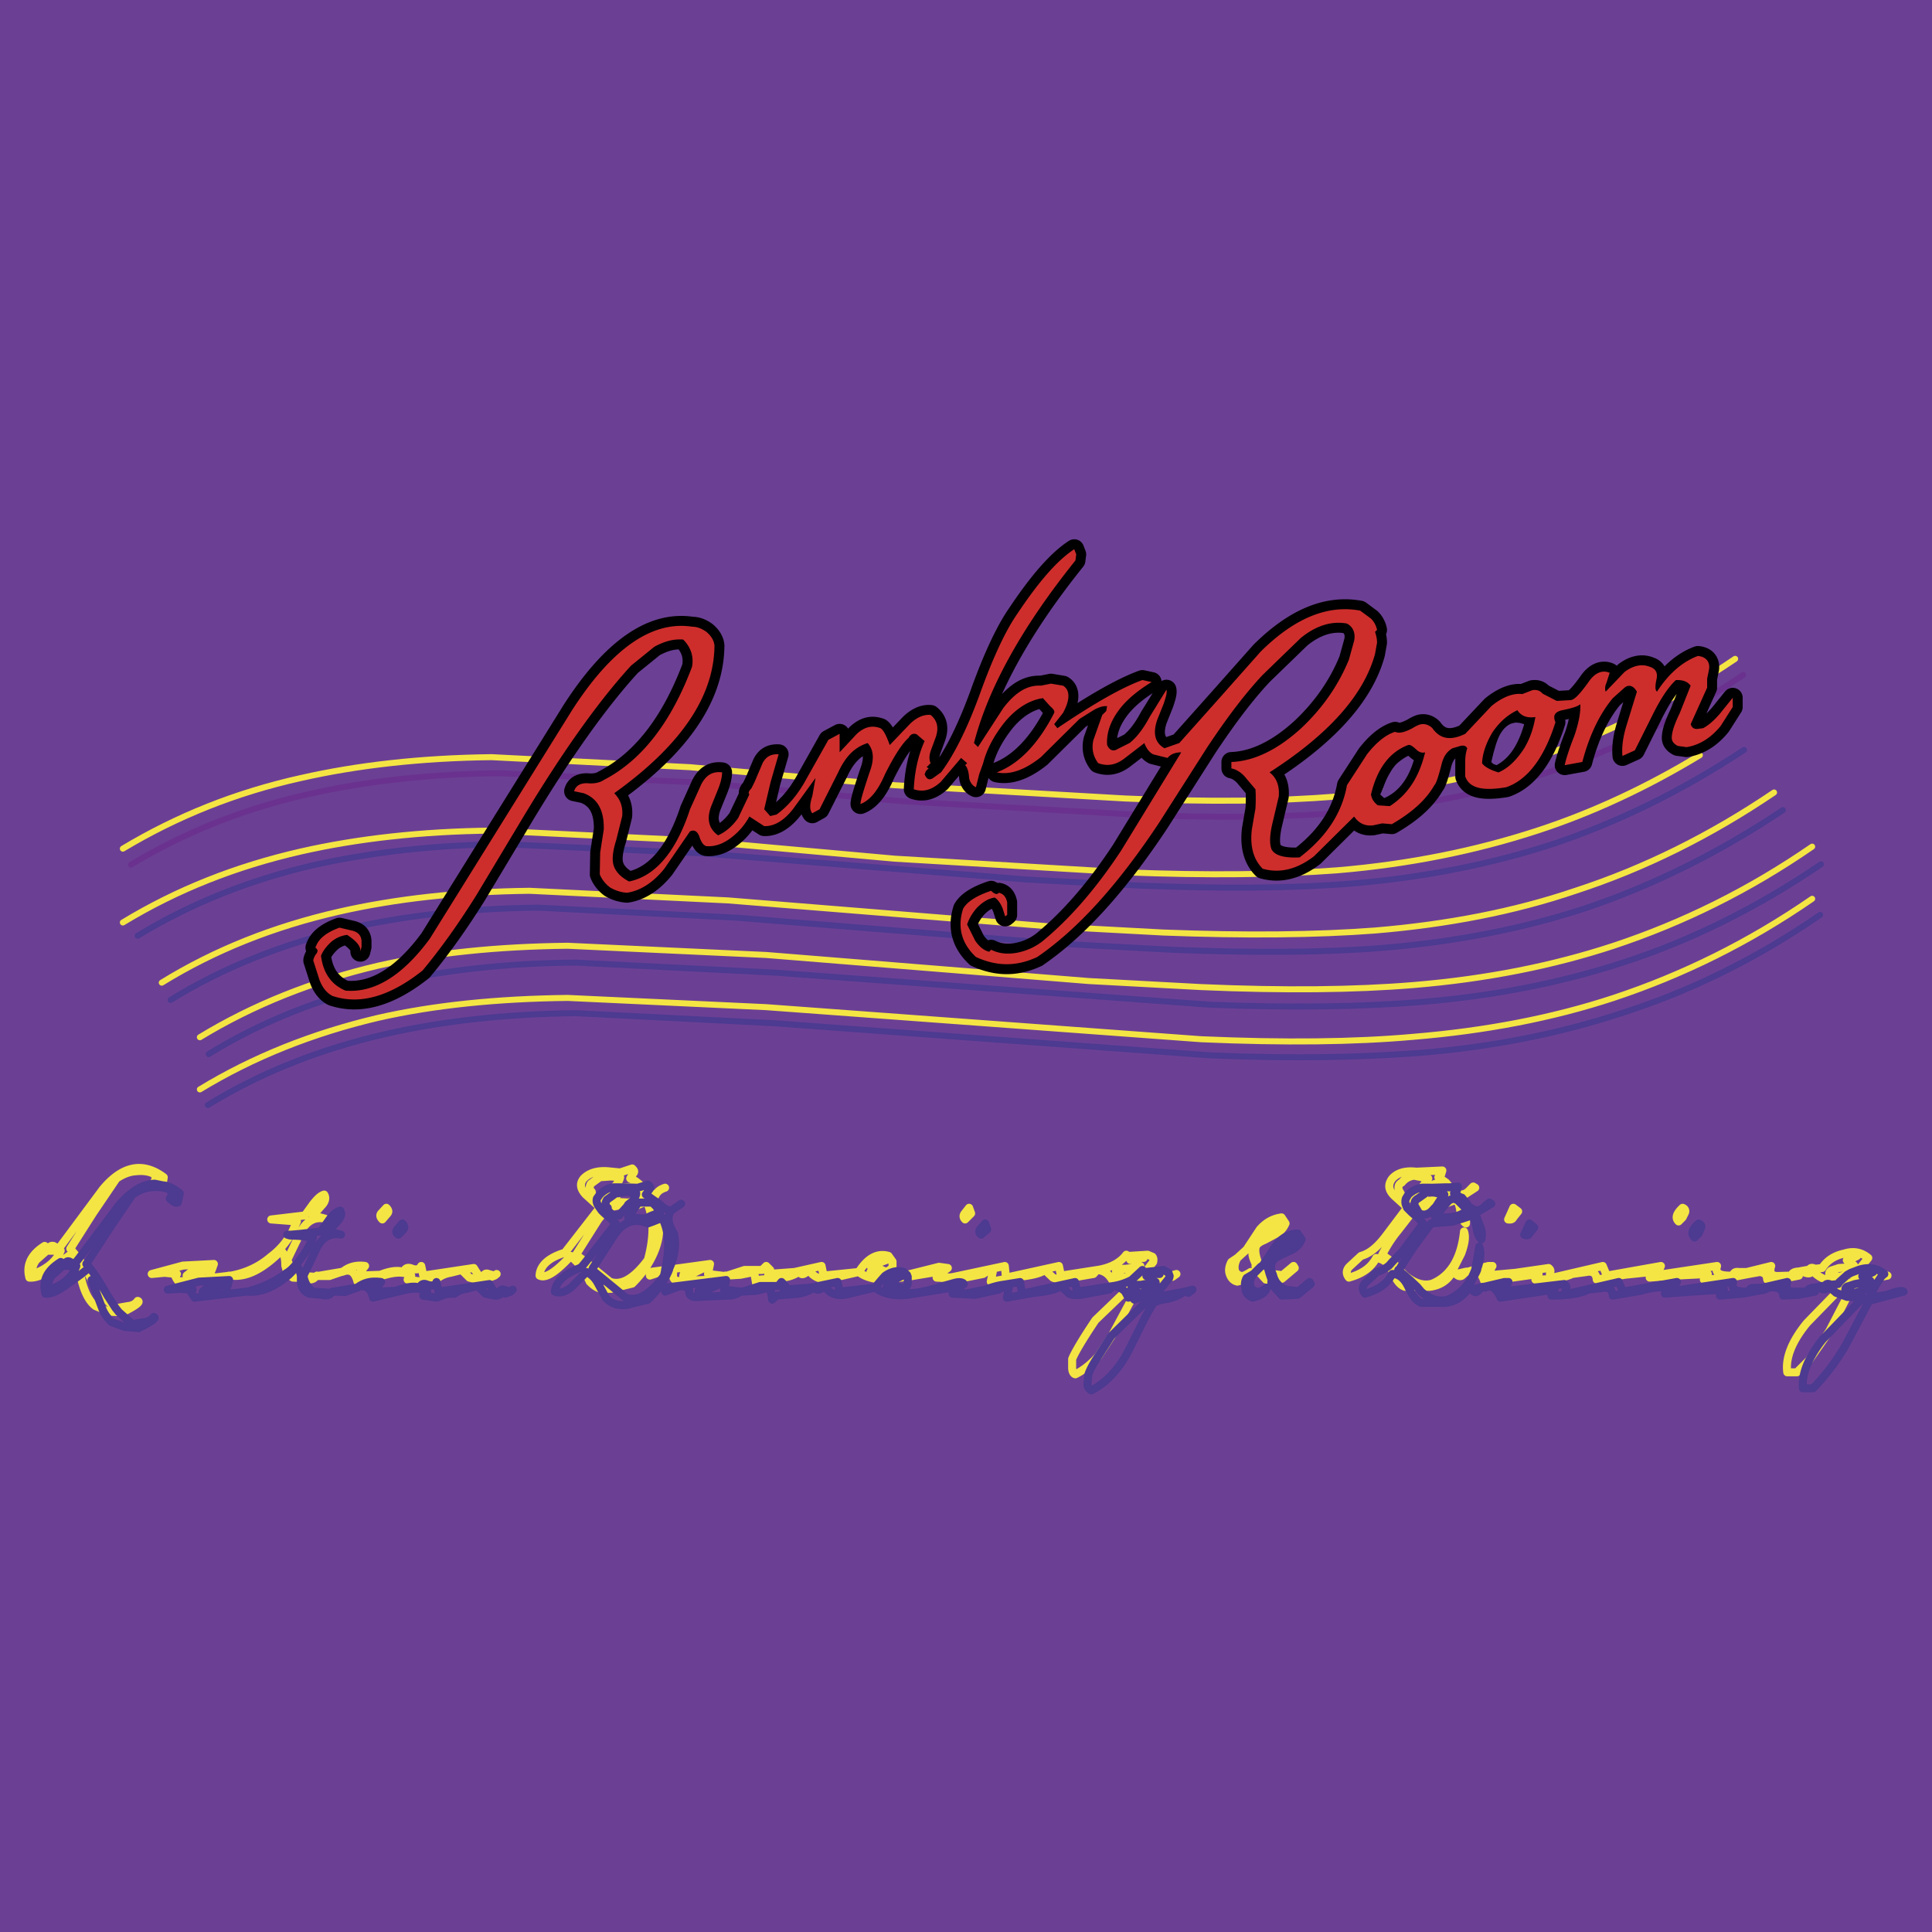 <svg xmlns="http://www.w3.org/2000/svg" width="2500" height="2500" viewBox="0 0 192.756 192.756"><path fill-rule="evenodd" clip-rule="evenodd" fill="#6b4094" d="M0 0h192.756v192.756H0V0z"/><path d="M96.688 120.5l-.44.561c-.16.201-.16.4.04.602l.601-.602-.201-.561m-6.123 6.887l2.881-.48v.561l2.241.119 2.4-.48.48-.32c.199-.199.32-.119.48.121l-.199.961 2.721-.48c1.279-.121 2.201-.32 2.68-.682l.801.762c.439.199 1.041.199 1.92 0l2.121-.361.361-.4-3.602.561-.201-.961-5.281 1.162-.119-1.162-5.083 1.082c-.601.119-1.081.08-1.401-.281l.8-.6-.88-.121-3.201.801-.521.121-.32.08h-.56m-1.119.276c-.88-.08-1.68-.279-2.281-.76l-2.641.6c-1 .281-1.8 0-2.36-.801-.32.361-.601.48-.721.4l-.28-.199c-.52.359-1.201.561-1.92.6l-1.921.16-.4.4-.2-1.16-1.36.279-1.32.08-.28.041c-.32.279-.64.4-1.12.359l-2.921.121c-.76.119-1.16-.08-1.081-.682l-.48-.24m-6.723 1.724c-.48-.121-.8-.4-1.121-.721l-.4-.881m-.4-.601l-1.08-1.08c-1.48 1.602-2.521 2.281-3.121 1.961.04-1 .92-1.801 2.521-2.281l3.481-4.484m-.081-.12l-1.32-1.201c-.561-.602-.601-1.121-.2-1.602.6-.602 1.44-.801 2.441-.721l1.201.119 1.2-.398c.2.199.28.32.08.52l-.28.48c.28.08.68.32 1.16.801l.12.119.48.4c.32.201.6.281.8.281.2-.32.44-.521.92-.682m45.337 8.089h.6l.682-.08.318-.201h.48c0 .361-.199.602-.52.682-.48.199-.801.32-.881.48l-.92-.201c-.198-.401-.159-.6.241-.68m2.602.32l.76-1.002c.039-.199.039-.4-.08-.52l-.48-.201-1.92.121-.201-.121c-.6.801-1.6 1.322-2.881 1.521.76.08 1.201.48 1.561 1.162l.201-.201.398.4.32-.16.4-.199h.521l.279.16-.92 1-2.961 2.844c-1.4 2.08-2.121 3.361-2.322 3.883v.881c0 .32.121.6.32.641.801-.4 1.561-1.002 2.281-1.803m7.124-8.005l.68-.201-.4.281-.28-.08h-.121.121m-3.922-1.602l1-.201h.32m1.001 2.402l1.162-.439.119-.16-2.801.561.721-.961m2.279.4h-.199m11.084-5.245c-.08.4-.279.721-.68 1l-1.082.521.682-1.082c.279-.319.6-.519 1.08-.439m-1.68 4.323l-.281-.48c-.24-.641-.32-1.201-.199-1.52.08-.281.398-.48.879-.682l1.121-.6c.48-.24.76-.602.961-1.041l-.4-.602c-.881.121-1.561.521-2.162 1.201l-1.32 2.002.4-.361.4.48-.199.201c-.08.199.08.68.4 1.32-.201-.039-.121.08.08.4m1.52.402l1.281.16-.16-.16.959-.801.121.201-1.281 1.08-.719.08h-.881l-.801-.881-.039-.08m-2.002-1.2c-.279.48-.359.961-.199 1.402.199.279.439.4.721.4.199-.041.479-.201.799-.4-.08.4-.479.76-1.32.961-.4-.08-.68-.4-.801-.881-.078-.32 0-.721.201-1.082l.599-.4.92-.84m2.281 2.402l.041.039h.279m-.32-.039l-.879-.682m18.887-7.925l-.4-.48-.76-.521.279-.279.119-.4-2.6.121c-1.041-.121-1.842.078-2.402.68-.439.6-.4 1.121.201 1.721l1.279 1.162m-.118-.883l-.279-.08-.4-.721c-.121-.32-.08-.602.279-.801.32-.4.721-.602 1.201-.68l1.439.279-.641.92m.801.001c.32-.439.801-.52 1.24-.32l.281.281m1.001.439c.48.4 1 .361 1.48-.199l.32-.32.199.119-1.48.961-.039.041.199.68.24.801.16.48v.602c-.16-.08-.279-.281-.359-.48l-.201-.4v-.201c-.039-.68-.24-1.08-.439-1.281l-.961.361-1 .32h-.039m-3.682 6.284l.6.6c1 .801 1.881 1.041 2.721.801 1.801-.76 2.881-2.482 3.162-5.203.199.6.039 1.32-.281 2.201l-1.119 2.201c-.48.641-1.201 1.041-2.082 1.121h-2.4c-.4-.119-.801-.52-1.121-1.281l-.199-.4-.279-.439c-.32-.48-.801-.682-1.281-.762-.52 1.002-1.441 1.602-2.721 1.963-.32-.4-.281-.801.119-1.162l1.08-1c.881-.24 1.682-.92 2.521-2.041l2.08-2.764v-.039m6.721 6.403l-.439.041-.199-.041.719-.199m.201-.08l1.119-.281h.4l-.32.561-.48.4 3.082-.279 3.32-.48c.201.16.201.279.16.48-.078.199 0 .4.24.48l5.002-1.162.4.961 5.402-.961-.24.561-.561.4 6.402-.961c-.24.762.281 1.002 1.561.961.121-.359.32-.4.602-.359h.799l2.441-.602c-.199.602-.039.961.561 1.002l1.439-.041c.08-.279.361-.4.682-.4l.879-.16.201.201c.039-.4.24-.521.6-.32l.721-.08c.52-.801 1.281-1.242 2.201-1.441.881-.281 1.68-.16 2.4.439l-.801 1.002-.08.16-.639 1.201 1.32-.08.199-.08.279-.121 1.201-.4.439.08-.639.121-1.08.4c-.721.32-1.281.48-1.721.4l-.361.721-.24.48m-3.759 6.285l-1.24 1.24h-.959c-.201-1.441.479-3.123 1.959-4.924l2.922-3.002 1.08-1.121-.76.039c-1.201-.039-2.121-.439-2.721-1.201-.08.361-.32.4-.682.281-.318-.201-.52-.08-.639.279l-1.602.32-1.561.08c-.039-.48-.24-.68-.721-.76l-1.119.199-2.082.4-2.4.16.281-.279.119-.281-3.121.16-2.682.201.201-.561-2.682.279-2.801.48c-.039-.6-.4-.881-1-.76l-1.441.199c-.76.361-2 .561-3.682.561l.281-.279.039-.281-5.402.762c-.199-.602-.439-.961-.799-1.002m-6.04-6.363h-.08l-.32.48m-1.962 4.924l.201.201.48.561m-.681-.762l-1-.721c.361-.68.801-1.48 1.561-2.4l1.4-1.803m1.801-2.482l-.08.08-.279.4m1.4.721c.48-.119.801-.32 1.16-.52l-.68-.721m-3.921 1.122c.439.119.84-.08 1.201-.521l.398-.561m1.842 1.201l-2.121.201.721-.922m-1.041 1.522l2.002-.119m8.201.48l-.479-.361-.521 1.162c.24.039.441 0 .521-.201l.479-.6m-6.801-2.402l.32.24.199.199m.68 8.368l.441-.4-1.041.24c.2.201.401.281.6.16m1.24-.401h.201m.081-.279l-.201.08m20.927-5.686c.08-.199 0-.4-.24-.48-.6.561-.76 1.002-.4 1.361l.4-.4.24-.481m16.207 6.206l-.842.201-.959-.121c-.041-.279 0-.48.359-.561l.6-.199.641-.041c.281.041.48-.08.561-.359.439.08.439.359 0 .881l-.199.119-.161.08m-2.121 6.085l-1.682 2.402m1.682-2.402l.32-.48 1.76-3.402m.121-3.725l.68-.359h.199l-.799.4c-.281.08-.281 0-.08-.041m-176.545-.08l-.84-1 2.241-3.523 2.36-3.482c.601-.4 1.241-.68 1.921-.721.72-.08 1.4 0 1.921.32l.08.48-.2.32.12.121c.28.199.48.359.68.279l.08-.121.041-.279.08-.521c-2.081-1.561-4.121-1.16-6.082 1.201l-4.401 5.926-.521-.281c-.2-.039-.32 0-.48.281l-.4-.281c-1.401.881-1.841 1.963-1.521 3.164.601.039 1.281-.201 2.081-.801l2-1.482.521.801.48 1.201m3.521 3.324h.08l1.121-.201c.48-.039.8-.24 1-.52.32.08-.2.48-1.48 1.121h-.4m-1.642-.32l-.68-.281c-.6-.439-1.081-1.32-1.4-2.602l-.12-.521m.6-.481l-.76-1.121m-4.242.121l1.041-.922h1.401c-.4 1.002-1.321 1.803-2.721 2.322-.201-.439-.081-.919.279-1.4m14.005 1.881l.2.281 4.841-.561-1.32.16-.4-.361.2-.439.2-.561-3.081.16-3.121.84 1.28-.119 1.241.119-.2.16.16.321m2.201-1.281l.4.201h.52l-.92.6-1.2.16 1.2-.961m2.841 1.002l.4-.041h-.2l-.2.041m7.283-4.203l.08-.24c.601-1.082 1.401-1.482 2.401-1.281l-1.2-.32.84-.961c.4-.4.48-.801.28-1.121-.4.119-.72.48-1.08.92l-.84 1.162-3.361.4 2.561.199-.601 1.322-.08.08a7.416 7.416 0 0 1-1.921 2.121c-1.161 1-2.481 1.602-3.961 1.881 1.561.201 3.201-.68 5.002-2.482.28.281.4.721.4 1.482l.2.721.16.199.4.281.8.039.32.08h.12c.48.121.8.08 1-.199l.16-.121.04.041 2.361-.4.2-.041c.601-.48 1.32-.68 2.201-.561l-.76.961 2.281-.08c1-.4 1.801-.48 2.321-.279.16-.4.4-.521.88-.32.4.119.68.08.88-.281l.2.961 5.042-.76c.36.6.6.961.96.961.04-.361.24-.48.521-.361l.6.16.2-.16m-19.287.2l1.201.08.2-.08h1.201l1.16-.4h.04l.16-.041c.72-.279 1.2.041 1.44 1.002l2.801-.682c1.16-.32 1.96-.279 2.561.08l-.36.4 1.36.201.92-.361.8-.039c.28-.201.68-.4 1.2-.48l1.121-.281.76.762.92.24c.32 0 .6-.121.8-.441l.28.201.52-.201m-19.525-3.964l.12-.199m-.881 3.562l.08.199.48.4.4.041h.24m-1.2-.64l-.4-.961 1.161-2.402m8.723-2.803l-.52.561c-.16.201-.081.4.12.602l.48-.561c.2-.202.12-.401-.08-.602m21.007-.92c-.28-.121-.48-.32-.52-.682-.2-.199-.28-.439-.08-.799l.88-.643 1.12-.08.921.08c-.041.24-.24.602-.601 1.002l-.12.199-1 1.041-.6-.118m2.681-1.121h.04l1.2-.08.48.48.28.52-1.16.48-.32.121-1.601-.08.521-.842.4-.6h.16m2.921 1.241l.28-.52m-2.881 1.202l.521.119.4-.199.76-.32.2-.08.12.08c.2.4.32.881.4 1.32m.121-1.321l.08-.281m-4.522.961c.6-.359 1.2-.48 1.92-.279m-1.92.279l-.4.32-.561.721-2.201 3.482.96.721.72.602 1.68 1.361c1.121.439 2.401-.281 3.802-2.162.4-1.441.52-2.723.44-3.803l-.12-.602m.521-.198l-.399-1.121m.399 1.121l.161.359.04.201c.2 1 .08 2.121-.44 3.322-.48 1.121-1.201 2.121-2.161 3.082l-1.801.441m5.082-1.802l.4-.039 4.082-.561-.2 1 1.641.201.08-.041h.2l1.721-.561h1.761l.4-.4.4.4-.2.4 2.642-.199 2.681-.602.2.961 3.521-.359c.88-1.402 1.881-1.922 2.961-1.602l.4.561v.641l-.6.4-.48-.201c-.48-.32-.88-.24-1.12.201l1.44.4.8.08m-29.333-7.004l.08.119m-1.8 5.885l.04.08.36.521m1.521 1.602h1l.32-.08m5.082-1.723l-.32.08-1.2.4v-.359l1.521-.201m-.001.08l.32.08m22.888.641l1-.119m-21.327-.401l-1.08.48c0-.48.28-.801.8-.961h1.28l-1 .481m19.447.68l.8-.16h.08m-.88.16h-.721m.481-1.961l-1.601.6c.4-.44.921-.641 1.601-.6m-78.229 4.885l.641.279 1 .041m-.32-.4c-.8-.602-1.6-1.521-2.4-2.803l-.521-1.002m104.677 2.203l-.318.561m-2.002 3.722l-1.4 2.121m1.4-2.121l2.002-3.723m1.679-1.482l-.4.121-.68.279-.281.521m1.361-.921h.24l.199-.08" fill="none" stroke="#f4e544" stroke-width=".8" stroke-linecap="round" stroke-linejoin="round" stroke-miterlimit="2.613"/><path d="M97.768 122.662c-.119.201-.08.4.121.521l.6-.521-.199-.6-.522.6m-7.282 4.524l.08.201v.721c-.12.279-.32.4-.52.4l-.56-.201c-.44-.32-.8-.32-1.041.16.84.4 1.801.602 2.801.521.721-.08 1.721-.32 2.841-.682l1.161-.32c.44-.119.8-.08.92.121l-.8.561c.32.32.72.439 1.321.32l1.601-.32c.561-.201 1.16-.4 1.76-.48l1.721-.281.201 1.162 5.281-1.162.199.961 3.602-.561-.4.361-2.16.4c-.84.199-1.441.199-1.84 0l-.801-.762c-.48.361-1.4.561-2.682.682l-2.721.48.199-1.002c-.16-.199-.359-.279-.559-.08l-.441.281-2.361.52-2.24-.119v-.602l-4.001.641c-1.561.281-2.801.08-3.761-.641l-2.641.641c-1.081.281-1.881 0-2.361-.801-.4.361-.641.4-.8.361l-.2-.201c-.6.32-1.201.602-1.921.641l-1.92.16-.4.4-.2-1.201-1.4.32-1.36.08h-.2c-.32.24-.72.4-1.2.4l-2.841.121c-.801.119-1.161-.121-1.081-.721-.32-.361-.68-.4-1.12-.281l-1.28.48v-.4l6.082-.76-.2.961 1.641.199h.2l1.761-.561h1.801l.32-.4.4.4-.2.361 2.721-.201 2.681-.561.2.961 3.521-.4.68-.801.32-.359c.6-.441 1.28-.602 1.881-.4l.316.282m-23.809-.321c-.44 1.002-1.121 1.922-2.041 2.803l-2.081.521c-.88.119-1.601-.121-2.121-.721l-.48-.881m-1.52-1.601l-1.4 1.4c-.601.521-1.201.682-1.681.48.12-1 1-1.801 2.521-2.361l.16-.121m1.8-5.884l-.08-.119m4.282-2.002l.601-.201c.24.201.32.32.12.521l-.12.199-.2.281.72.52.6.4c.48.48.881.682 1.201.682l1-.682m44.937 7.608l1.08-1.002.199.201h.121l1.801-.201.479.281.121.32-.041.199-1.561 1.963 2.881-.561.201-.041.801-.199-.4.32-.4-.121m-3.802-1.559l.92-.201h.4M125.459 126.705l.32-.32.199-.119 1.32-2.002c.6-.76 1.281-1.16 2.16-1.201l.4.6c-.199.441-.48.801-.959 1.041l-1.201.561c-.439.201-.721.441-.801.721-.119.281-.119.682.08 1.121l.121.4.08.16c.199.441.6.801 1.119 1.002l1.561.199-.16-.16.961-.801.119.201-1.32 1.08-1.561.08-.799-.881c-.24-.4-.32-.52-.201-.48l-.039-.24-.201-.6m-1.198-.362l-.4.4c-.361.48-.4.881-.281 1.361.281.32.521.441.801.4.201 0 .48-.16.801-.4-.08.441-.52.801-1.4 1.002-.4-.16-.68-.4-.721-.881-.08-.4-.08-.721.119-1.082l.682-.4m2.838-3.001c.361-.32.682-.52 1.16-.441-.078.32-.279.641-.68.922l-1.08.6.6-1.081m-1.919 2.162l.4-.361.32.4-.201.201.16.561m13.725-6.606c-.199-.361-.199-.602-.119-.881m1.599-1.082h.801m1.522-.039h.48l.799-.08-.08.32-.32.359.641.4.16.041.641.801c.6.6 1.16.6 1.682 0l.398-.32.201.119-1.602.961.48 1.242c.201.48.24.961.121 1.359-.201-.199-.4-.559-.48-1.16-.121-.6-.24-1.041-.441-1.24l-.6.199-.359.121-1.041.32-2.08.16-1.721 2.322-1.48 2.281-.08.039 1.16 1.002.721.68.4.48c.92.801 1.799 1.041 2.68.801 1.24-.561 2.121-1.48 2.641-2.803m.079-.197l.4-2.281c.201.6.121 1.32-.199 2.201m38.133.08c.961-.281 1.762-.16 2.48.439l-.119.08-.199.201-.48.721-.721 1.361 1.801-.281c.84-.32 1.4-.48 1.641-.32l-3.441.922-2.4 4.523c-1 1.682-2.082 3.082-3.201 4.203h-1c-.08-.84.119-1.842.639-2.842.361-.682.762-1.361 1.361-2.082l.32-.32m.998-4.283l-.801-.682c-.119.361-.32.4-.68.281-.32-.201-.52-.08-.641.279l-1.6.32-1.561.08c-.041-.48-.32-.76-.801-.801-.4-.08-.721 0-1.041.201l-2.16.4-2.32.199.279-.279.119-.32-3.119.199-2.762.201.199-.602c-.639-.08-1.52 0-2.6.32l-2.803.48c-.039-.6-.398-.881-1-.76l-1.439.16c-.762.4-2.002.6-3.682.6l.199-.279.121-.32-5.402.801c-.4-.961-.92-1.281-1.52-1.002l-.121-.08 2.041-.48h.4l-.32.48-.48.48 6.363-.76c.199.16.24.279.199.48-.16.199-.08.32.199.48l5.043-1.162.4.961 5.4-.961-.318.48-.48.48 6.402-.961c-.24.762.279 1.002 1.561.961.119-.359.32-.4.6-.359l.801-.041 2.441-.561c-.201.602-.041.881.479.961h1.48c.121-.279.4-.4.721-.4l.801-.16.199.16c.121-.359.32-.48.682-.279l.721-.08.119-.201.801-.721.359-.199.84-.32m-38.21.203l-1.041 2.002c-.561.641-1.201 1.041-2.08 1.121h-2.4c-.48-.199-.881-.721-1.281-1.602l-.041-.08c-.359-.721-.799-1.121-1.4-1.201h-.16c-.52 1.002-1.439 1.602-2.721 1.963-.32-.4-.279-.801.121-1.162l1.08-1c.4-.121.801-.32 1.201-.641l.318-.361m6.802-4.722c-.641.279-1.52.32-2.52.279l1-1.281.119-.119c.361-.48.76-.561 1.16-.281l1.002 1.002-.361.199-.4.201m-2.439-.801l-.201.199c-.48.602-.961.721-1.48.48l-.32-.561m-.402.481l.602.521.52.561-2.08 2.801-1.002 1.041m1.96-4.924l-.48-.48m3.803-2.041l-1.281.039h-.24m-.36.481l.359-.08 1.441.281-.4.52m-1.842-1.202c-.6.08-1 .361-1.359.682l-.24.4m2.041-.601l-.84.602c-.361.199-.4.48-.281.801l.08.119m2.002-.12l.439-.682m3.602 7.166l.08-.199v-.08m-.201.08l-.08.199m5.962-4.402l-.48-.4-.52 1.121c.24.119.439.08.52-.121l.48-.6m16.407-.401c-.68.6-.801 1.041-.4 1.4l.4-.4.24-.561c.08-.198 0-.319-.24-.439m16.726 5.725l.08-.08h.119l.201.08c.119.199-.082.48-.521.881l-1 .32-.561-.08-.4-.041c-.039-.359 0-.48.361-.561l.6-.199.641-.121c.199.08.4 0 .48-.199m-1.922 1.602l1.602.08-3.682 3.803m2.08-3.883l-1.08-.4m2.801-1.723l.68-.359h.201l-.801.4c-.359.08-.359 0-.08-.041M15.458 118.1l.76.158c.601.041 1.121.32 1.721.801l-.08.441-.12.48c-.2.08-.48-.08-.8-.4l.2-.32-.08-.48c-.521-.32-1.201-.4-2.001-.32-.6.039-1.24.32-1.841.721l-2.36 3.482-2.241 3.443c.521.561 1.241 1.602 2.121 3.162l.8 1.242m-4.001-4.526l.32-.4 4.001-5.324c1.201-1.4 2.401-2.16 3.602-2.16m-3.602 12.81l1.36 1.199 1.121-.199c.48-.039.8-.24 1-.52.32.078-.2.48-1.521 1.119l-1.361-.119-1.32-.48c-.32-.32-.68-.721-.92-1.32m-2.2-3.404l-1.401 1.002c-.8.6-1.48.92-2.08.881-.32-1.281.12-2.283 1.521-3.164l.4.201c.16-.24.28-.32.48-.24l.48.24.12-.121m.48 1.201l.6-.48m-1.001-.401c-.36 1.082-1.28 1.883-2.681 2.363-.2-.4-.12-.881.2-1.361l1.121-1.002h1.36m21.408-3.121l.921-.08 2.08-.24.841-1.201c.36-.48.68-.762 1.08-.881.2.32.08.68-.28 1.08l-.92 1.002 1.28.32c-1-.201-1.801.199-2.4 1.279l-1.361 2.844.08.279c.12.48.4.922.88 1.281l1.841.121.08-.121h.12l2.361-.4.12-.08c.68-.48 1.4-.6 2.281-.48l-.801.961 2.241-.08c1.08-.4 1.88-.52 2.4-.32.16-.359.4-.48.801-.279.48.119.76.08.88-.281l.2.961 5.082-.76.32.561c.2.24.4.4.681.4.04-.361.24-.48.44-.4l.68.199.2-.199m-22.208-5.406l.88.039 1.4.16c-.48 1.201-1.201 2.242-2.161 3.203l-.4.32h-.04c-1.2.92-2.561 1.521-3.961 1.881 1.28.121 2.681-.4 4.161-1.682l.32-.32.48-.561c.2.201.32.561.4 1.002v.48c0 .6.24 1 .8 1.281l1.241.119c.48.121.8.08 1-.199l.2-.121 1.161.041 1.2-.441h.04l.08-.08c.72-.199 1.281.121 1.48 1.082l2.841-.682c1.161-.32 1.96-.279 2.561.08l-.4.4 1.32.201 1-.361.8-.039c.28-.201.68-.4 1.2-.48l1.121-.281.76.762.92.199c.32.041.6-.08.8-.4l.28.201.52-.201m-22.004-5.603l-.28-.08h.36m10.604-.522c-.16.201-.08.4.12.521l.48-.48c.2-.24.12-.441-.081-.641l-.519.6m21.648-4.203h.96m1.401.039l.4-.119m-.96 1.48l-.4.32-.12.201-.8.881c-.601 0-.921-.201-1.121-.602m2.841-.358l.2-.32h1.401l.399.4.36.6-.36.121m-1.84-2.604h-.16l-1.2-.039m-.601.6h-.24l-.88.641c-.2.361-.2.602.08.801v.16m-.4.319l1.2 1.082-3.001 3.842-.4.48m1.12.122l2.081-3.203c.92-1.4 2.041-1.801 3.401-1.24l.44-.16.6-.24.36-.201c.72 1.322.8 3.043.32 5.244v.08m-1.399-5.485l-.601.281-1.681-.121.8-1.16m1.482 1l.52-.199m1.28 5.564v-.08c.6-1.281.72-2.482.48-3.523-.6-.961-.68-1.682-.28-2.281m-5.282-1.723l.8-.16 1 .16c0 .201-.12.441-.4.801m-3.521-.28c-.08.279 0 .52.2.801m.08.119l.2.281.2.199m-1.8 6.006l.04-.08c.48.199.88.561 1.2 1.16l.28.521m1.321-.079l-2.201-1.803.08-.199m2.121 2.002l1.161.961c1.12.439 2.401-.281 3.801-2.162l.12-.521m.32.079l.08-.199m23.208.641l-.4.199-.32.201-.8.199.24-.24m-27.41-9.207c-.6.039-1.04.32-1.44.721l-.28.4m29.53 7.807l.88-.08m-.88.08l-.4.279m-18.127.441h1.281l-1.081.48c-.48.199-.88.32-1.08.48 0-.479.28-.799.88-.96m-45.896.76h-.2l-.2.041.4-.041m-2.841-.76h.52l-1 .561-1.12.199 1.12-.961.48.201m.72.561l.2-.48.12-.48-3.001.16-3.121.801 1.28-.08 1.201.08-.2.199.2.32.2.281 4.842-.561-1.4.16-.321-.4m-13.405-.961l.6 1.602.48 1.281m1.641.32l-.32-.4m136.369-2.123l-1.041.281c.201.24.32.32.521.199l.52-.48m-38.334 6.925c-.6.881-.92 1.562-1 1.883l-.08.881c0 .32.16.52.4.641 1.4-.721 2.68-2.002 3.682-3.924l1.199-2.402c.48-1 .922-1.801 1.32-2.402.361-.199.801-.32 1.4-.4a4.784 4.784 0 0 0 1.361-.52l.119-.16m-2.879-1.003h.201c.08.361-.121.561-.441.682-.559.199-.799.32-.879.48l-.682-.16-.318-.041c-.201-.4-.08-.6.318-.68h.561l.4-.08h.32l.08-.121m-1.679 1.483l.199.199.4-.16.4-.199c.32-.121.6-.041.799.16l-3.801 3.723m-1.4 2.12l1.281-2.002.119-.119m2.003-3.722l-.201-.201-.199.201-.32-.602c-.361-.359-.682-.48-1.16-.561a5.955 5.955 0 0 0 1.801-.6m2.198.2h-.24l-.199.08" fill="none" stroke="#4d3a91" stroke-width=".8" stroke-linecap="round" stroke-linejoin="round" stroke-miterlimit="2.613"/><path d="M102.85 73.941c.641-2.082 2.002-3.683 4.041-4.924.08.841-.318 1.802-1.039 2.803-.682.84-1.561 1.601-2.602 2.122h-.4v-.001z" fill-rule="evenodd" clip-rule="evenodd" fill="#6b4094"/><path d="M12.257 84.67c5.402-3.243 11.284-5.605 17.766-7.046 5.642-1.281 12.004-2.002 19.007-2.082l19.808 1.001 20.447 1.802 22.969 1.321c8.203.36 15.246.28 21.127-.2 7.203-.601 13.885-1.922 20.008-3.924 6.883-2.282 13.404-5.524 19.727-9.808M19.94 108.691c5.322-3.244 11.284-5.605 17.727-7.127 5.602-1.281 11.964-1.922 18.967-2.002l19.807.922 43.415 3.201c8.244.361 15.326.281 21.129-.24 7.281-.6 13.924-1.881 20.008-3.883 6.881-2.281 13.484-5.524 19.807-9.888M19.94 103.486c5.322-3.242 11.284-5.605 17.727-7.126 5.602-1.281 11.964-1.922 18.967-2.002l19.807.92 32.212 2.602 11.203.602c8.244.359 15.326.279 21.129-.201 7.281-.6 13.924-1.921 20.008-3.923 6.881-2.282 13.484-5.525 19.807-9.888M16.139 98.041c5.322-3.282 11.204-5.604 17.687-7.085 5.642-1.281 12.004-2.002 19.007-2.082l19.807.96 32.212 2.603 11.203.601c8.244.32 15.326.24 21.127-.201 7.203-.6 13.887-1.881 20.008-3.963 6.883-2.242 13.484-5.525 19.809-9.809M12.257 92.037c5.402-3.283 11.284-5.604 17.766-7.086 5.642-1.281 12.004-2.002 19.007-2.082l19.808.961 20.447 1.842 22.969 1.361c8.203.32 15.246.24 21.127-.2 7.203-.601 13.885-1.961 20.008-3.963 5.521-1.801 10.924-4.324 16.205-7.526" fill="none" stroke="#f4e544" stroke-width=".6" stroke-linecap="round" stroke-linejoin="round" stroke-miterlimit="2.613"/><path d="M13.058 86.272c5.402-3.243 11.284-5.605 17.766-7.046 5.642-1.281 12.004-2.001 19.007-2.082l19.807.92 20.447 1.882 22.969 1.321c8.201.36 15.244.28 21.047-.2 7.283-.601 13.965-1.921 20.088-3.923 6.881-2.282 13.404-5.525 19.727-9.809" fill="none" stroke="#6a328e" stroke-width=".6" stroke-linecap="round" stroke-linejoin="round" stroke-miterlimit="2.613"/><path d="M20.74 110.252c5.322-3.283 11.284-5.605 17.727-7.086 5.602-1.281 11.964-2.002 18.967-2.082l19.807 1.002 43.416 3.201c8.244.361 15.246.201 21.047-.24 7.283-.6 14.006-1.961 20.088-3.963 6.883-2.201 13.486-5.445 19.807-9.808M20.82 105.168c5.322-3.283 11.244-5.605 17.727-7.086 5.602-1.242 11.924-2.002 18.927-2.042l19.887 1.001 43.417 3.203c8.203.32 15.285.199 21.086-.281 7.244-.6 13.926-1.922 20.049-3.923 6.803-2.202 13.404-5.485 19.768-9.809m-7.685-11.409c-6.123 4.043-12.525 7.206-19.127 9.408-6.162 2.001-12.805 3.323-20.008 3.923-5.881.48-12.965.521-21.168.201l-11.203-.601-32.212-2.602-19.807-.921c-7.003.04-13.325.801-19.007 2.042-6.442 1.481-12.325 3.803-17.727 7.085m3.282 6.407c5.322-3.283 11.244-5.605 17.727-7.126 5.602-1.281 11.924-2.002 18.927-2.082l19.807 1.001 32.292 2.602 11.203.601c8.203.32 15.287.28 21.088-.2 7.242-.601 13.926-1.921 20.047-3.923 6.803-2.282 13.406-5.564 19.768-9.809" fill="none" stroke="#4d3a91" stroke-width=".6" stroke-linecap="round" stroke-linejoin="round" stroke-miterlimit="2.613"/><path d="M172.875 69.618v.921l-1.199 1.881c-1.002 1.241-2.162 1.921-3.402 2.122l-.879-.12c-.4-.201-.602-.48-.602-.801 0-.601.281-1.401.801-2.482l1.08-2.723c-.279-.4-.76-.601-1.48-.561-.801.761-1.52 1.882-2.281 3.403l-1.801 3.603-1.24.561c-.08-.881.041-1.882.441-3.163l1-3.243c-.32-.601-.801-.761-1.24-.4l-1.162 1.041c-1.24 1.481-2.32 3.603-3.041 6.365l-1.76.32c.08-.4.359-1.401.961-2.922.439-1.281.639-2.362.6-3.163-.199.2-.801.4-1.801.601-.76.16-.961.56-.68 1.201-1.121 3.563-2.801 5.765-4.922 6.485-2.361.401-3.682.081-4.082-1.081v-1.441c0-.601.08-1.001.201-1.361-.121-.24-.32-.32-.682-.24l-.801.24c-.6.36-.92.881-1.119 1.762-.279 1.041-.48 1.722-.68 1.922-.842 1.481-2.242 2.722-4.242 3.883l-.961-.08-.92.2c-.801.08-1.4-.2-1.881-.881l-4.002 3.964c-1.721 1.321-3.441 1.721-5.121 1.241-.92-.92-1.281-2.242-1.08-3.923l.359-2.082c.041-.72.041-1.401 0-1.921l-1.08-1.281c-.4-.44-.881-.721-1.32-.801v-.641c2.24-.08 4.602-1.201 7.002-3.403 2.201-2.082 3.723-4.364 4.723-6.806l.52-1.882c.16-.8-.119-1.401-.721-1.721-1.52-.28-3.08.2-4.602 1.441l-3.801 3.683c-1.801 1.922-3.602 4.324-5.521 7.206l-4.803 7.526c-4.082 6.166-8.082 10.609-12.164 13.412-2.041.96-4.041.96-6.121 0-1.402-1.321-1.882-2.922-1.282-4.804.4-.721 1.36-1.321 2.801-1.801.359.36.6.4.76.2.441.08.721.4.84.96v1.241l-.199.16-.24-.761c-.199-.521-.48-.921-.801-1.121-.6.08-1.16.4-1.76 1-.439.48-.8 1.081-1 1.682l.799 1.601c.4.601.881 1.001 1.402 1.121l.199-.2c.801.4 1.682.48 2.682.28.92-.2 1.721-.561 2.48-1.161 2.721-2.242 5.322-5.245 7.803-9.007l6.002-9.809c-.6 0-1.08.2-1.361.561l-1.439-.36c-.4-.2-.68-.601-.881-1.121l-2.08 1.602c-.84.601-1.641.721-2.521.4-.52-.681-.68-1.481-.48-2.322l.881-2.482.4-.4.08-.48c-.361-.04-.801.08-1.361.4l-1.4.88-3.842 3.803c-1.6 1.281-3.08 1.802-4.4 1.521 2.201-.841 4.121-2.802 5.721-5.925.082-.2-.078-.4-.398-.681l-.721-.801c-1.4.2-2.762 1.081-3.881 2.482-1.002 1.281-1.721 2.602-2.082 4.003l-.4 1.121-.318 1.281c-.32-.12-.601-.48-.681-.92-.04-.681-.2-1.081-.4-1.281l.2-.2-.6-.521-2.041 2.402c-.88.801-1.761 1.041-2.681.72.08-1.681.4-3.283 1.081-4.804l-.8-.681c-.36-.12-.6 0-.8.36-.6.52-1.4 1.721-2.361 3.643-.72 1.682-1.521 2.602-2.44 2.962 0-.36.32-1.401.92-3.203.48-1.281.4-2.202-.2-2.883-1.28.4-2.201 1.321-2.921 2.883l-1.881 3.723-.72.4c-.28-.32-.28-.88 0-1.721l.32-1.801-2.201 3.042c-.92 1.201-1.921 1.802-2.921 1.762l-1.481-.961a6.516 6.516 0 0 1-1.88 2.162c-.801.601-1.601.841-2.321.801-.32 0-.6-.36-.8-1.001-.2-.48-.48-.681-.92-.48l-2.561 3.723c-1.121 1.401-2.401 2.202-3.722 2.402-.6-.04-1.12-.2-1.681-.521-.44-.32-.84-.801-1.04-1.321l.04-2.162.36-2.322c.04-1.881-.601-3.083-2.001-3.603l-.96-.2c.16-.521.56-.801 1.281-.801.8.08 1.32-.081 1.681-.32 3.801-1.962 6.722-5.765 8.803-11.29.2-1.081-.16-2.001-.88-2.722-1.001-.08-1.921.2-2.881.721l-2.321 1.881c-3.121 3.403-6.723 8.407-10.724 15.052l-4.682 7.807c-1.8 2.883-3.601 5.405-5.402 7.566-3.281 2.604-6.282 3.443-9.003 2.523-.601-.32-1-.881-1.281-1.602l-.6-1.882c-.04-.04 0-.241.2-.601.28-.32.28-.52 0-.72.28-.881 1.08-1.521 2.4-2.001l1.36.32c.521.16.801.48.841 1v.601l-.12.48c.08-.521-.4-1.081-1.32-1.681-.561.08-1.081.28-1.561.68-.44.4-.841.881-1.041 1.401.2 1.682 1.001 2.883 2.441 3.482 2.881.24 5.682-1.48 8.403-5.164l14.205-22.819c4.001-6.206 8.003-8.928 11.964-8.327.521 0 1 .2 1.44.521.48.4.761.88.801 1.361-.04 5.125-3.401 10.009-10.004 14.733.601.6.88 1.321.8 2.282l-.6 2.402c-.32 1.001-.4 1.721-.32 2.242.12.761.68 1.401 1.601 1.881 2.601-.52 4.682-2.922 6.083-7.206l1.12-2.482c.48-.921 1.121-1.321 2.081-1.201 0 .48-.16 1.081-.4 1.681l-.68 1.682c-.48 1.241-.28 2.242.68 2.922.72-.32 1.4-.881 2-1.722l1.121-2.362c-.12-.12-.08-.32.2-.6l.32-.641.8-1.882c.36-.681.88-.921 1.601-.881l-.801 2.763-.64 2.722.6.681.641-.16c1.16-.841 2.161-2.042 3.001-3.603l2.161-3.843 1.121-.601v1.841l1.721-1.841c.76-.681 1.48-.881 2.361-.561.32.2.6.801.92 1.681l1.8-1.881c.72-.8 1.521-1.201 2.281-1.121.721.6.841 1.401.44 2.402l-.44 1.201c-.16.48-.16.881 0 1.201l-.4.4.2.12-.28.28-.12.32c.2.48.44.601.8.4l.84-.601c1.281-1.722 2.601-4.324 3.881-7.847 1.322-3.683 2.602-6.365 3.723-7.967 2.08-3.123 3.961-5.324 5.682-6.445l.199.521-.08.601c-5.4 6.726-8.723 12.811-10.123 18.215l.4.4 2.521-3.883c1.16-1.521 2.359-2.322 3.76-2.242l1.002-.2 1.199.2c.721.44.721 1.401 0 2.723l-.881 1.121.32.4c3.602-2.442 6.402-4.043 8.484-4.804l.92.2c-1.24.761-2.32 1.602-3.121 2.603-1 1.281-1.4 2.482-1.32 3.683.24.521.6.681 1.041.4l1.199-.601c.76-.601 1.4-1.481 2.002-2.602l1.68-2.722c.08.32-.08.801-.279 1.401l-.641 1.602c-.48 1.401-.201 2.321.721 2.842l1.48-.521 4-4.483 4.123-4.644c3.4-3.363 6.682-4.684 9.922-4.083l1.082.801c.32.32.52.721.6 1.121l-.201.2c.121.36.201.681.201 1.081l-.201 1.121c-1.119 4.083-4.602 8.007-10.523 11.81.721.561 1 1.361.92 2.402l-.68 2.882c-.24 1.121-.24 1.922-.039 2.402.32.6 1.24.881 2.801.8 2.721-2.082 4.242-4.483 4.721-7.206l2.002-3.083c.879-1.121 1.801-1.921 2.801-2.242.4.201 1 .041 1.801-.4.32-.2.68-.36.879-.36.32-.04.721.08 1.041.4.76 1.081 1.801 1.281 3.281.561l2.602-2.762c1.121-.921 2.201-1.321 3.08-1.201l1.041-.4c.359-.04.68 0 1 .36l1.4.721 1.4-.08c.4-.04 1-.721 1.801-1.842.602-.88 1.361-1.201 2.082-.88l-.32 1c-.16.32-.16.681-.08.881l1.881-1.962c.84-.64 1.721-.841 2.52-.521.602.2.801.601.682 1.201-.16.721-.16 1.121.039 1.281 1.16-1.802 2.561-3.002 4.082-3.563.801.08 1.201.561 1.119 1.281l-.199 1.001v.881l-1.641 3.643c.121.36.32.48.641.48l.6-.08c.6-.32 1.281-.921 1.961-1.801l.993-1.233zm-31.611 5.124c.32.32.6.4.92.32-.6 2.482-1.721 4.204-3.521 5.365l-1.199-.08c-.359-.28-.6-.601-.68-1.081.6-2.522 1.801-4.204 3.68-4.924.2-.08.44.08.8.4zm8.244 2.322c-.842-.24-1.441-.601-1.641-.921.039-1.001.439-2.082 1.039-3.083.682-1.001 1.48-1.721 2.482-2.202.398.601 1 .801 1.799.68-.199 1.121-.52 2.122-1.119 3.123-.761 1.162-1.56 1.963-2.56 2.403z" fill="none" stroke="#000" stroke-width="1.985" stroke-linecap="round" stroke-linejoin="round" stroke-miterlimit="2.613"/><path d="M172.875 69.618v.921l-1.199 1.881c-1.002 1.241-2.162 1.921-3.402 2.122l-.879-.12c-.4-.201-.602-.48-.602-.801 0-.601.281-1.401.801-2.482l1.08-2.723c-.279-.4-.76-.601-1.48-.561-.801.761-1.52 1.882-2.281 3.403l-1.801 3.603-1.24.561c-.08-.881.041-1.882.441-3.163l1-3.243c-.32-.601-.801-.761-1.24-.4l-1.162 1.041c-1.24 1.481-2.32 3.603-3.041 6.365l-1.76.32c.08-.4.359-1.401.961-2.922.439-1.281.639-2.362.6-3.163-.199.2-.801.4-1.801.601-.76.16-.961.56-.68 1.201-1.121 3.563-2.801 5.765-4.922 6.485-2.361.401-3.682.081-4.082-1.081v-1.441c0-.601.08-1.001.201-1.361-.121-.24-.32-.32-.682-.24l-.801.24c-.6.36-.92.881-1.119 1.762-.279 1.041-.48 1.722-.68 1.922-.842 1.481-2.242 2.722-4.242 3.883l-.961-.08-.92.2c-.801.08-1.4-.2-1.881-.881l-4.002 3.964c-1.721 1.321-3.441 1.721-5.121 1.241-.92-.92-1.281-2.242-1.08-3.923l.359-2.082c.041-.72.041-1.401 0-1.921l-1.08-1.281c-.4-.44-.881-.721-1.32-.801v-.641c2.24-.08 4.602-1.201 7.002-3.403 2.201-2.082 3.723-4.364 4.723-6.806l.52-1.882c.16-.8-.119-1.401-.721-1.721-1.52-.28-3.08.2-4.602 1.441l-3.801 3.683c-1.801 1.922-3.602 4.324-5.521 7.206l-4.803 7.526c-4.082 6.166-8.082 10.609-12.164 13.412-2.041.96-4.041.96-6.121 0-1.402-1.321-1.882-2.922-1.282-4.804.4-.721 1.36-1.321 2.801-1.801.359.36.6.4.76.2.441.08.721.4.84.96v1.241l-.199.16-.24-.761c-.199-.521-.48-.921-.801-1.121-.6.08-1.16.4-1.76 1-.439.48-.8 1.081-1 1.682l.799 1.601c.4.601.881 1.001 1.402 1.121l.199-.2c.801.4 1.682.48 2.682.28.92-.2 1.721-.561 2.48-1.161 2.721-2.242 5.322-5.245 7.803-9.007l6.002-9.809c-.6 0-1.08.2-1.361.561l-1.439-.36c-.4-.2-.68-.601-.881-1.121l-2.08 1.602c-.84.601-1.641.721-2.521.4-.52-.681-.68-1.481-.48-2.322l.881-2.482.4-.4.08-.48c-.361-.04-.801.08-1.361.4l-1.4.88-3.842 3.803c-1.6 1.281-3.08 1.802-4.4 1.521 2.201-.841 4.121-2.802 5.721-5.925.082-.2-.078-.4-.398-.681l-.721-.801c-1.4.2-2.762 1.081-3.881 2.482-1.002 1.281-1.721 2.602-2.082 4.003l-.4 1.121-.318 1.281c-.32-.12-.601-.48-.681-.92-.04-.681-.2-1.081-.4-1.281l.2-.2-.6-.521-2.041 2.402c-.88.801-1.761 1.041-2.681.72.08-1.681.4-3.283 1.081-4.804l-.8-.681c-.36-.12-.6 0-.8.36-.6.52-1.4 1.721-2.361 3.643-.72 1.682-1.521 2.602-2.44 2.962 0-.36.32-1.401.92-3.203.48-1.281.4-2.202-.2-2.883-1.28.4-2.201 1.321-2.921 2.883l-1.881 3.723-.72.4c-.28-.32-.28-.88 0-1.721l.32-1.801-2.201 3.042c-.92 1.201-1.921 1.802-2.921 1.762l-1.481-.961a6.516 6.516 0 0 1-1.88 2.162c-.801.601-1.601.841-2.321.801-.32 0-.6-.36-.8-1.001-.2-.48-.48-.681-.92-.48l-2.561 3.723c-1.121 1.401-2.401 2.202-3.722 2.402-.6-.04-1.12-.2-1.681-.521-.44-.32-.84-.801-1.04-1.321l.04-2.162.36-2.322c.04-1.881-.601-3.083-2.001-3.603l-.96-.2c.16-.521.56-.801 1.281-.801.8.08 1.32-.081 1.681-.32 3.801-1.962 6.722-5.765 8.803-11.29.2-1.081-.16-2.001-.88-2.722-1.001-.08-1.921.2-2.881.721l-2.321 1.881c-3.121 3.403-6.723 8.407-10.724 15.052l-4.682 7.807c-1.8 2.883-3.601 5.405-5.402 7.566-3.281 2.604-6.282 3.443-9.003 2.523-.601-.32-1-.881-1.281-1.602l-.6-1.882c-.04-.04 0-.241.2-.601.28-.32.28-.52 0-.72.28-.881 1.08-1.521 2.4-2.001l1.36.32c.521.16.801.48.841 1v.601l-.12.48c.08-.521-.4-1.081-1.32-1.681-.561.08-1.081.28-1.561.68-.44.4-.841.881-1.041 1.401.2 1.682 1.001 2.883 2.441 3.482 2.881.24 5.682-1.48 8.403-5.164l14.205-22.819c4.001-6.206 8.003-8.928 11.964-8.327.521 0 1 .2 1.44.521.48.4.761.88.801 1.361-.04 5.125-3.401 10.009-10.004 14.733.601.6.88 1.321.8 2.282l-.6 2.402c-.32 1.001-.4 1.721-.32 2.242.12.761.68 1.401 1.601 1.881 2.601-.52 4.682-2.922 6.083-7.206l1.12-2.482c.48-.921 1.121-1.321 2.081-1.201 0 .48-.16 1.081-.4 1.681l-.68 1.682c-.48 1.241-.28 2.242.68 2.922.72-.32 1.4-.881 2-1.722l1.121-2.362c-.12-.12-.08-.32.2-.6l.32-.641.8-1.882c.36-.681.88-.921 1.601-.881l-.801 2.763-.64 2.722.6.681.641-.16c1.16-.841 2.161-2.042 3.001-3.603l2.161-3.843 1.121-.601v1.841l1.721-1.841c.76-.681 1.48-.881 2.361-.561.32.2.6.801.92 1.681l1.8-1.881c.72-.8 1.521-1.201 2.281-1.121.721.6.841 1.401.44 2.402l-.44 1.201c-.16.48-.16.881 0 1.201l-.4.4.2.12-.28.28-.12.32c.2.48.44.601.8.4l.84-.601c1.281-1.722 2.601-4.324 3.881-7.847 1.322-3.683 2.602-6.365 3.723-7.967 2.08-3.123 3.961-5.324 5.682-6.445l.199.521-.08.601c-5.4 6.726-8.723 12.811-10.123 18.215l.4.4 2.521-3.883c1.16-1.521 2.359-2.322 3.76-2.242l1.002-.2 1.199.2c.721.44.721 1.401 0 2.723l-.881 1.121.32.4c3.602-2.442 6.402-4.043 8.484-4.804l.92.2c-1.24.761-2.32 1.602-3.121 2.603-1 1.281-1.4 2.482-1.32 3.683.24.521.6.681 1.041.4l1.199-.601c.76-.601 1.4-1.481 2.002-2.602l1.68-2.722c.08.32-.08.801-.279 1.401l-.641 1.602c-.48 1.401-.201 2.321.721 2.842l1.48-.521 4-4.483 4.123-4.644c3.4-3.363 6.682-4.684 9.922-4.083l1.082.801c.32.32.52.721.6 1.121l-.201.2c.121.36.201.681.201 1.081l-.201 1.121c-1.119 4.083-4.602 8.007-10.523 11.81.721.561 1 1.361.92 2.402l-.68 2.882c-.24 1.121-.24 1.922-.039 2.402.32.6 1.24.881 2.801.8 2.721-2.082 4.242-4.483 4.721-7.206l2.002-3.083c.879-1.121 1.801-1.921 2.801-2.242.4.201 1 .041 1.801-.4.32-.2.68-.36.879-.36.32-.04.721.08 1.041.4.76 1.081 1.801 1.281 3.281.561l2.602-2.762c1.121-.921 2.201-1.321 3.08-1.201l1.041-.4c.359-.04.68 0 1 .36l1.4.721 1.4-.08c.4-.04 1-.721 1.801-1.842.602-.88 1.361-1.201 2.082-.88l-.32 1c-.16.32-.16.681-.08.881l1.881-1.962c.84-.64 1.721-.841 2.52-.521.602.2.801.601.682 1.201-.16.721-.16 1.121.039 1.281 1.16-1.802 2.561-3.002 4.082-3.563.801.08 1.201.561 1.119 1.281l-.199 1.001v.881l-1.641 3.643c.121.36.32.48.641.48l.6-.08c.6-.32 1.281-.921 1.961-1.801l.993-1.233zm-31.611 5.124c.32.32.6.4.92.32-.6 2.482-1.721 4.204-3.521 5.365l-1.199-.08c-.359-.28-.6-.601-.68-1.081.6-2.522 1.801-4.204 3.68-4.924.2-.08.44.08.8.4zm8.244 2.322c-.842-.24-1.441-.601-1.641-.921.039-1.001.439-2.082 1.039-3.083.682-1.001 1.48-1.721 2.482-2.202.398.601 1 .801 1.799.68-.199 1.121-.52 2.122-1.119 3.123-.761 1.162-1.56 1.963-2.56 2.403z" fill-rule="evenodd" clip-rule="evenodd" fill="#cd2e2c"/><path d="M141.064 75.823c-.561 1.922-1.561 3.203-2.961 3.803l-.4-.36 1.16-2.442c.6-.961 1.321-1.282 2.201-1.001zm8.604-2.562c.6-1.041 1.4-1.401 2.4-1.001-.602 2.082-1.48 3.403-2.762 4.083l-.32-.12-.199-.2c.32-1.401.6-2.282.881-2.762z" fill-rule="evenodd" clip-rule="evenodd" fill="#6b4094"/></svg>
